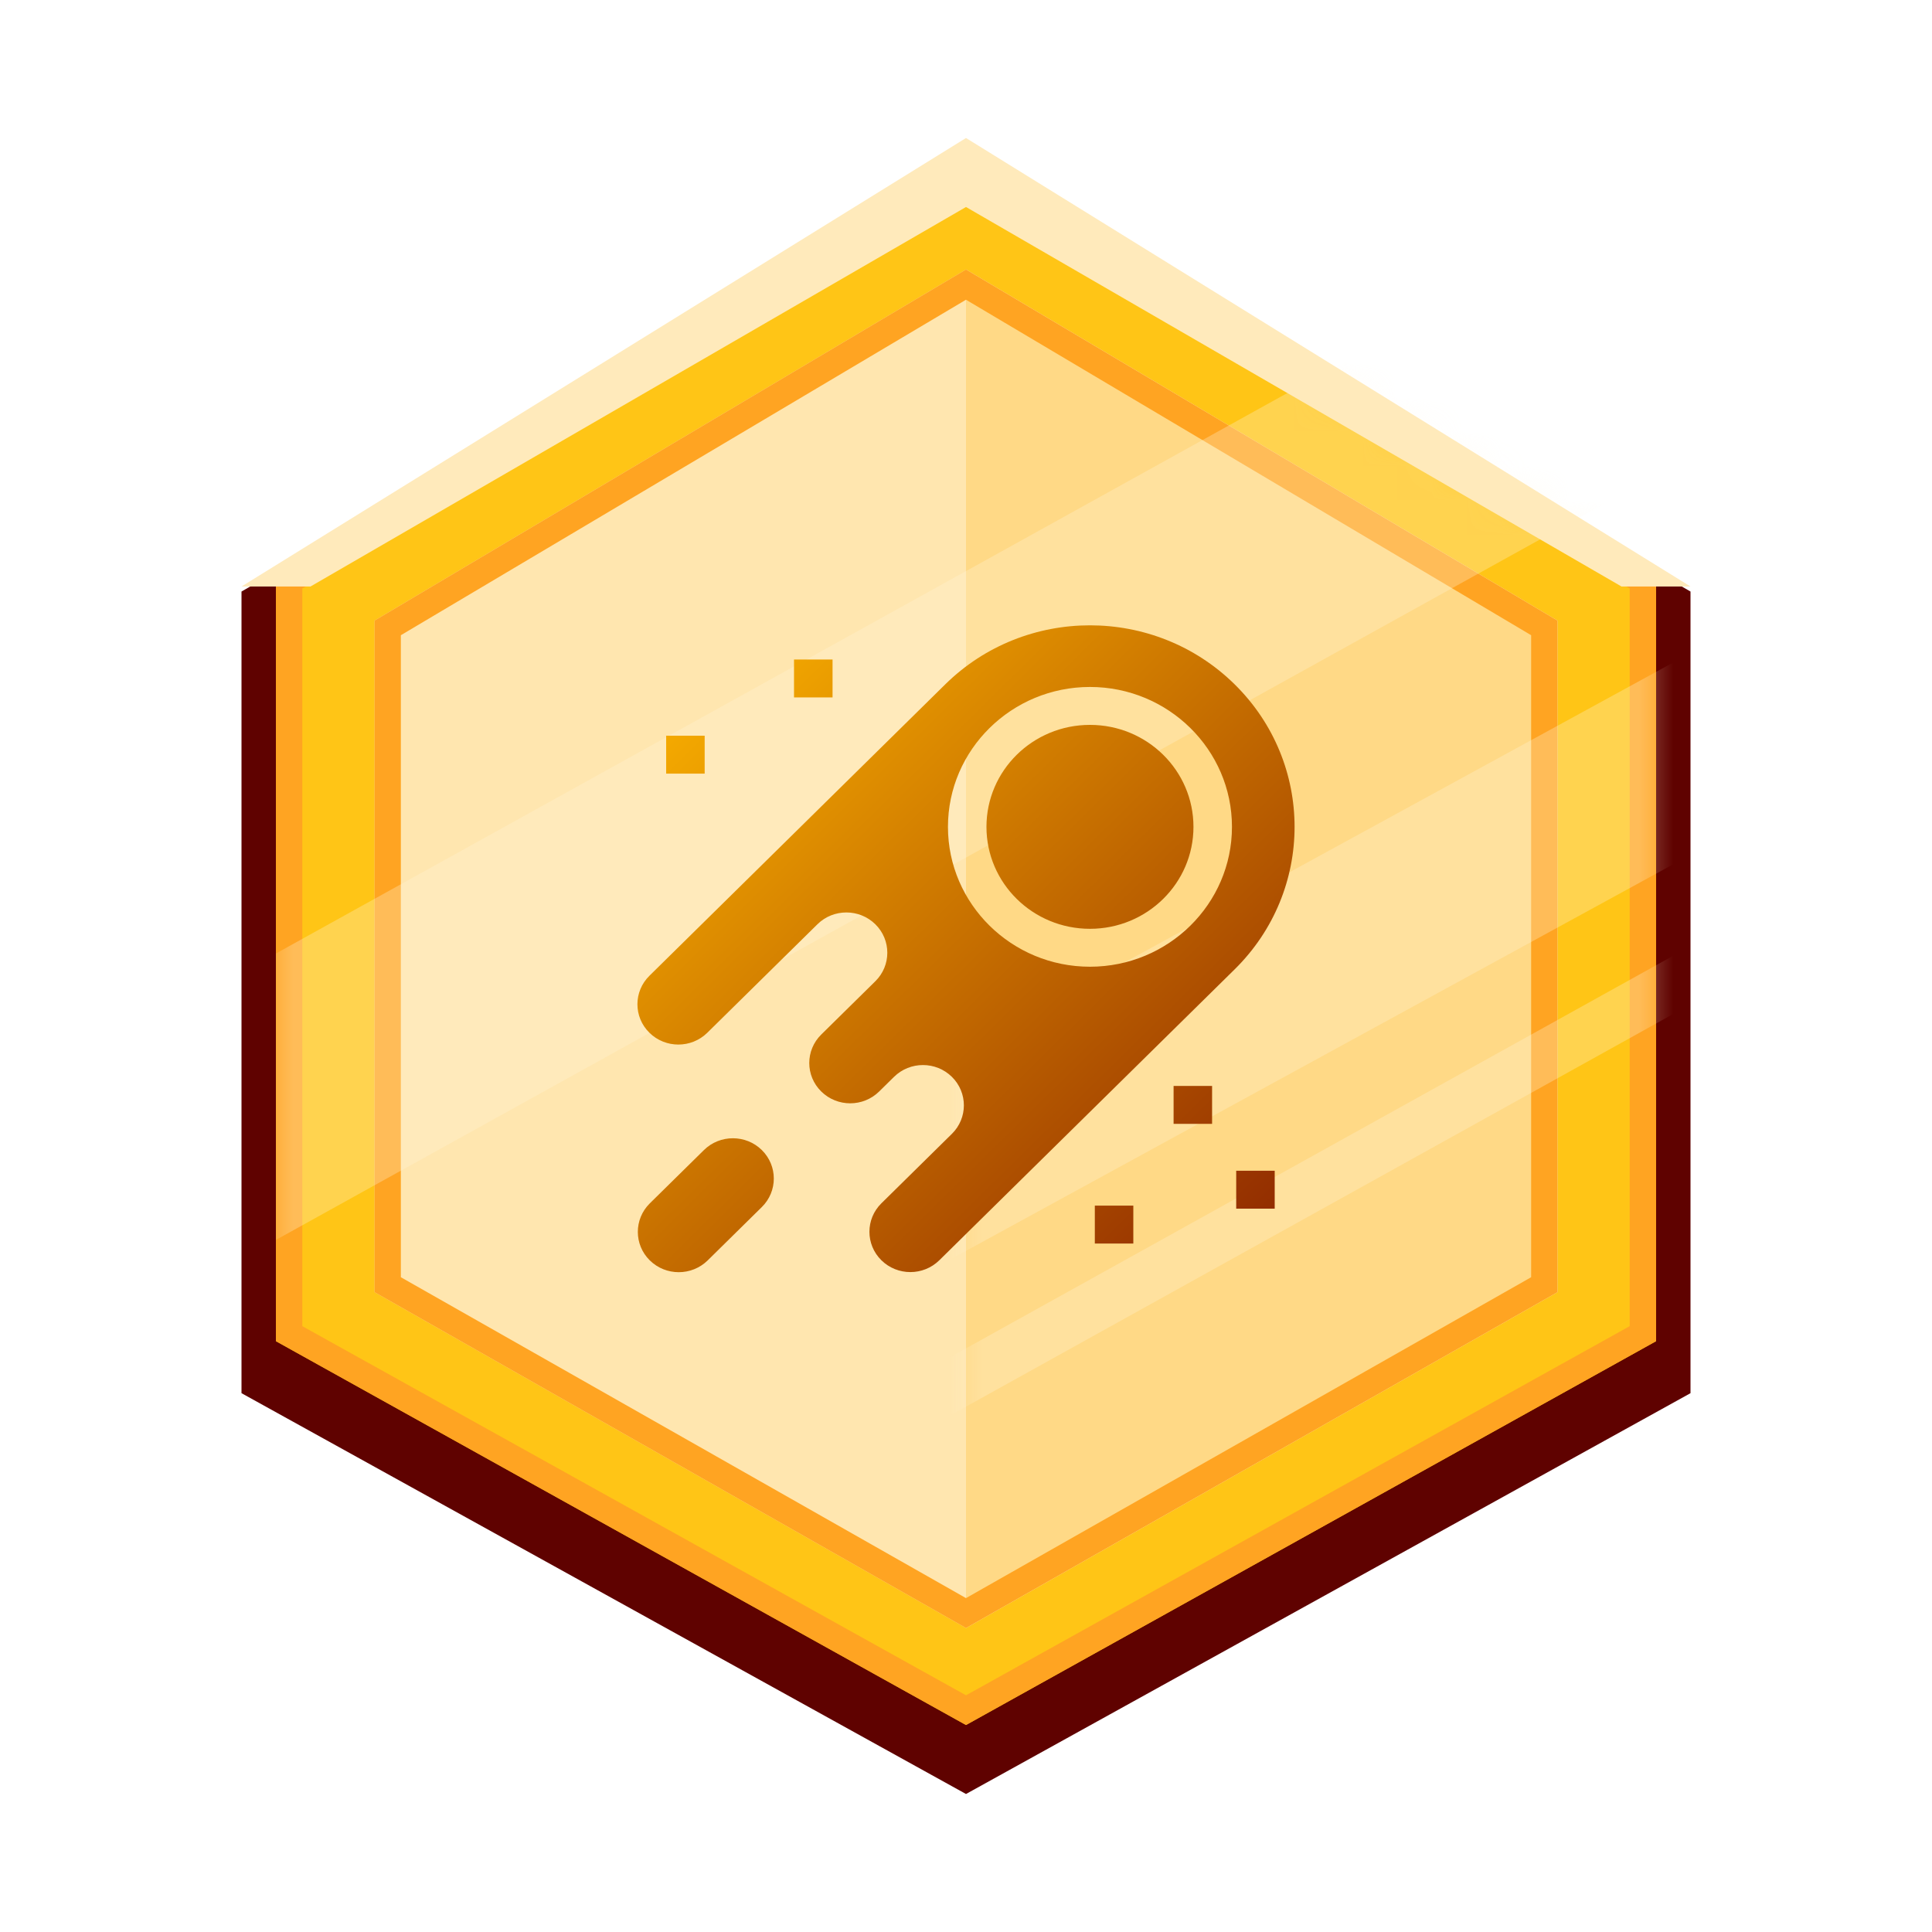 <?xml version="1.0" encoding="UTF-8"?>
<svg xmlns="http://www.w3.org/2000/svg" width="56" height="56" viewBox="0 0 56 56" fill="none">
  <g clip-path="url(#clip0_625_2514)">
    <g filter="url(#filter0_d_625_2514)">
      <path d="M7 17.146V40.382L28 52L49 40.382V17.146L28 5L7 17.146Z" fill="#5F0200"></path>
    </g>
    <path d="M8 16.629V38.876L28 50L48 38.876V16.629L28 5L8 16.629Z" fill="#FFC516"></path>
    <path d="M10.857 17.988V37.454L28 47.188L45.143 37.454V17.988L28 7.812L10.857 17.988Z" fill="#FFE6AF"></path>
    <path d="M45.143 17.988V37.454L28 47.188V7.812L45.143 17.988Z" fill="#FFD986"></path>
    <path fill-rule="evenodd" clip-rule="evenodd" d="M8.762 38.439L28 49.139L47.238 38.439V17.057L28 5.871L8.762 17.057V38.439ZM8 16.629V38.876L28 50L48 38.876V16.629L28 5L8 16.629Z" fill="#FFA422"></path>
    <path fill-rule="evenodd" clip-rule="evenodd" d="M11.619 37.021L28 46.322L44.381 37.021V18.412L28 8.688L11.619 18.412V37.021ZM10.857 17.988V37.454L28 47.188L45.143 37.454V17.988L28 7.812L10.857 17.988Z" fill="#FFA422"></path>
    <g opacity="0.3">
      <mask id="mask0_625_2514" style="mask-type:alpha" maskUnits="userSpaceOnUse" x="8" y="5" width="40" height="45">
        <path d="M8 16.629V38.876L28 27.5V50L48 38.876V16.629L28 5L8 16.629Z" fill="#D9D9D9"></path>
      </mask>
      <g mask="url(#mask0_625_2514)">
        <path d="M8 27.636L55.619 1.25V9.551L8 35.938V27.636Z" fill="#FFF4D8"></path>
        <path d="M8 41.339L55.619 15.312V21.161L8 47.188V41.339Z" fill="#FFF4D8"></path>
        <path d="M8 50.186L55.619 23.75V25.439L8 51.875V50.186Z" fill="#FFF4D8"></path>
      </g>
    </g>
    <path fill-rule="evenodd" clip-rule="evenodd" d="M20.501 29.935C20.038 30.391 19.287 30.391 18.824 29.935C18.36 29.479 18.36 28.739 18.824 28.283L27.399 19.836C29.715 17.555 33.471 17.555 35.787 19.836C38.103 22.117 38.103 25.816 35.787 28.097L27.226 36.53C26.762 36.986 26.011 36.986 25.548 36.53C25.085 36.074 25.085 35.334 25.548 34.878L27.591 32.865C28.054 32.409 28.054 31.669 27.591 31.213C27.128 30.757 26.377 30.757 25.914 31.213L25.482 31.638C25.019 32.094 24.268 32.094 23.805 31.638C23.341 31.182 23.341 30.442 23.805 29.986L25.372 28.442C25.835 27.986 25.835 27.246 25.372 26.79C24.908 26.334 24.157 26.334 23.694 26.79L20.501 29.935ZM35.709 23.967C35.709 21.731 33.863 19.912 31.593 19.912C29.323 19.912 27.477 21.731 27.477 23.967C27.477 26.202 29.323 28.021 31.593 28.021C33.863 28.021 35.709 26.202 35.709 23.967ZM28.593 23.967C28.593 22.334 29.936 21.011 31.593 21.011C33.25 21.011 34.593 22.334 34.593 23.967C34.593 25.599 33.25 26.922 31.593 26.922C29.936 26.922 28.593 25.599 28.593 23.967ZM22.082 33.335C21.619 32.879 20.867 32.879 20.404 33.335L18.835 34.88C18.372 35.337 18.372 36.077 18.835 36.533C19.298 36.989 20.049 36.989 20.513 36.533L22.082 34.987C22.545 34.531 22.545 33.791 22.082 33.335ZM35.832 35.034H36.948V33.935H35.832V35.034ZM32.85 36.044H31.734V34.945H32.85V36.044ZM34.017 32.576H35.133V31.477H34.017V32.576ZM24.132 20.215H23.015V19.116H24.132V20.215ZM19.309 22.424H20.425V21.325H19.309V22.424Z" fill="url(#paint0_linear_625_2514)"></path>
    <path d="M28 4L49 17H47L28 6L9 17H7L28 4Z" fill="#FFEABB"></path>
  </g>
  <defs>
    <filter id="filter0_d_625_2514" x="2" y="0" width="52" height="57" color-interpolation-filters="sRGB">
      <feFlood flood-opacity="0" result="BackgroundImageFix"></feFlood>
      <feColorMatrix in="SourceAlpha" type="matrix" values="0 0 0 0 0 0 0 0 0 0 0 0 0 0 0 0 0 0 127 0" result="hardAlpha"></feColorMatrix>
      <feOffset></feOffset>
      <feGaussianBlur stdDeviation="2.5"></feGaussianBlur>
      <feComposite in2="hardAlpha" operator="out"></feComposite>
      <feColorMatrix type="matrix" values="0 0 0 0 0.043 0 0 0 0 0.039 0 0 0 0 0.098 0 0 0 1 0"></feColorMatrix>
      <feBlend mode="normal" in2="BackgroundImageFix" result="effect1_dropShadow_625_2514"></feBlend>
      <feBlend mode="normal" in="SourceGraphic" in2="effect1_dropShadow_625_2514" result="shape"></feBlend>
    </filter>
    <linearGradient id="paint0_linear_625_2514" x1="37.524" y1="36.406" x2="19.245" y2="17.837" gradientUnits="userSpaceOnUse">
      <stop stop-color="#8D2600"></stop>
      <stop offset="1" stop-color="#FFB700"></stop>
    </linearGradient>
    <clipPath id="clip0_625_2514">
      <rect width="56" height="56" fill="white"></rect>
    </clipPath>
  </defs>
</svg>
